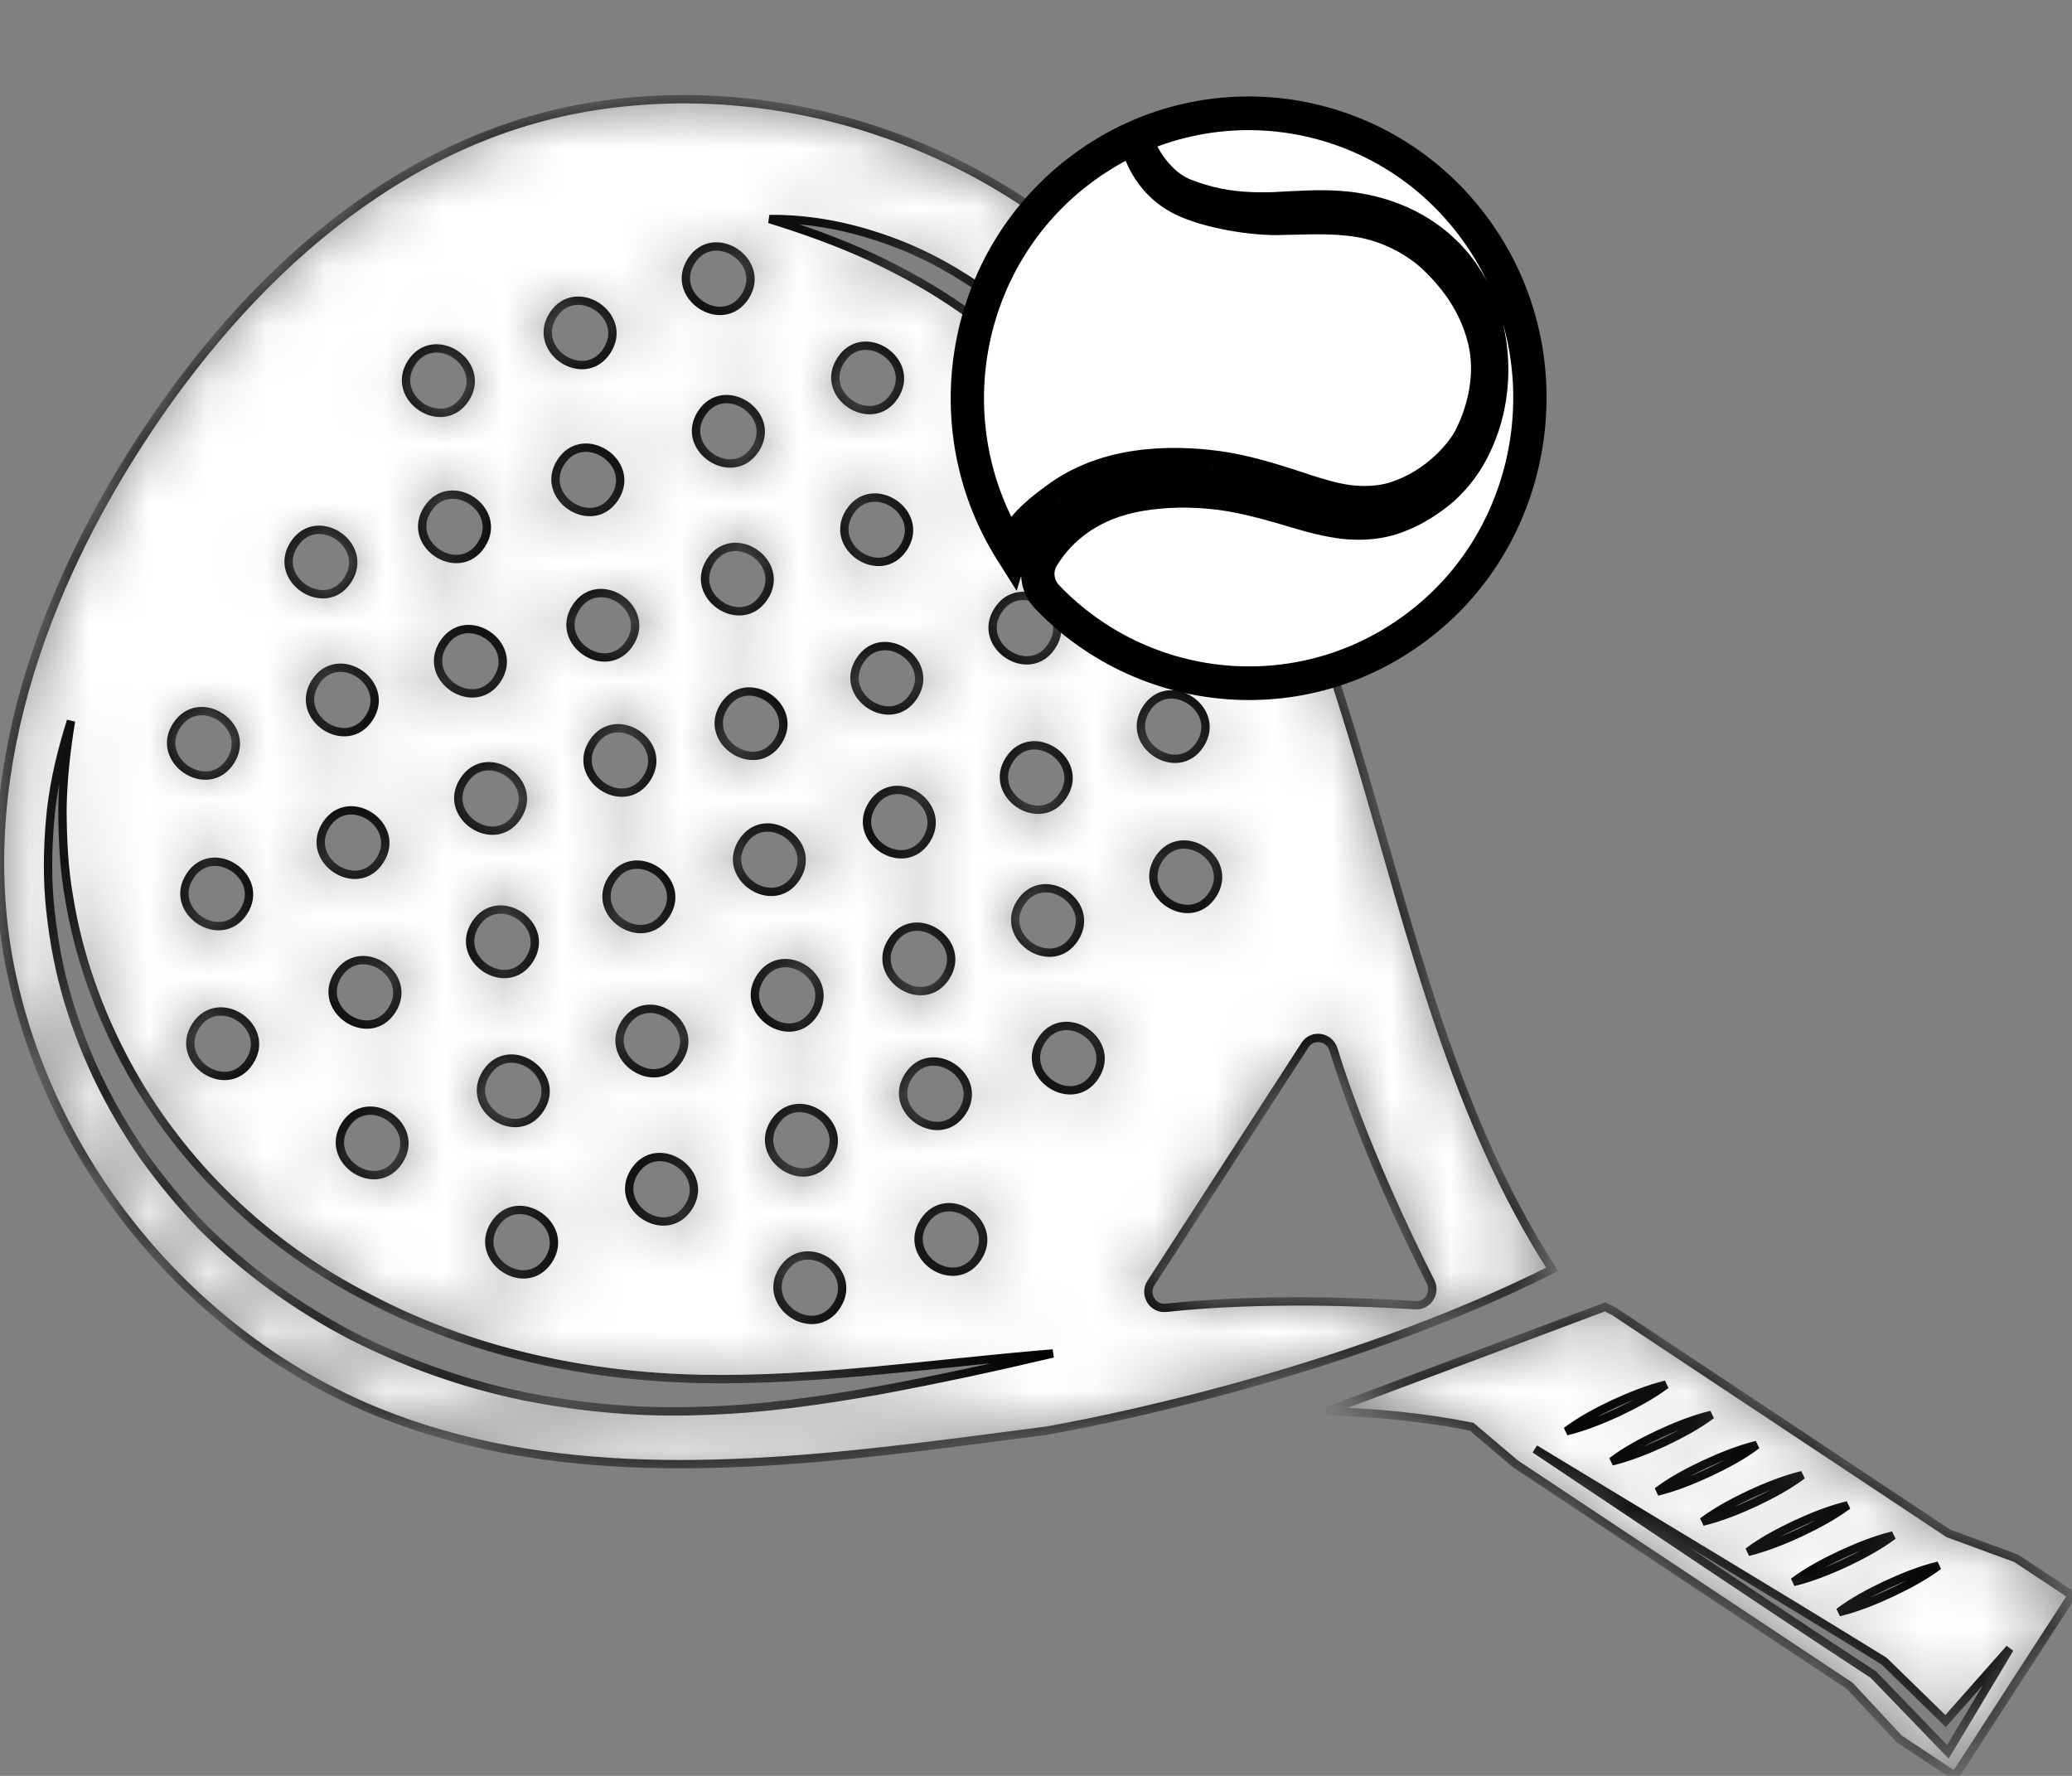<?xml version="1.0" encoding="UTF-8"?> <svg xmlns="http://www.w3.org/2000/svg" width="35" height="30" viewBox="0 0 35 30" fill="none"><rect x="0" y="0" width="35" height="30" fill="#808080" stroke="none"/><mask id="path-1-inside-1_69_2" fill="white"><path d="M31.635 28.28L31.645 28.29C31.65 28.294 31.654 28.296 31.659 28.3L31.635 28.28ZM31.635 28.28L31.645 28.29C31.65 28.294 31.654 28.296 31.659 28.3L31.635 28.28ZM31.635 28.28L31.645 28.29C31.65 28.294 31.654 28.296 31.659 28.3L31.635 28.28ZM31.635 28.28L31.645 28.29C31.65 28.294 31.654 28.296 31.659 28.3L31.635 28.28ZM31.635 28.28L31.645 28.29C31.65 28.294 31.654 28.296 31.659 28.3L31.635 28.28ZM31.635 28.28L31.645 28.29C31.65 28.294 31.654 28.296 31.659 28.3L31.635 28.28ZM31.635 28.28L31.645 28.29C31.65 28.294 31.654 28.296 31.659 28.3L31.635 28.28ZM31.635 28.28L31.645 28.29C31.65 28.294 31.654 28.296 31.659 28.3L31.635 28.28ZM34.057 26.324L32.914 25.904L27.263 22.152L27.114 22.077L22.411 23.841C23.233 23.862 24.049 23.94 24.858 24.101L25.596 24.727L31.248 28.481L32.08 29.375L33.024 30L35 26.949L34.057 26.324ZM32.746 26.448C32.5 26.632 32.227 26.776 31.948 26.908C31.666 27.039 31.378 27.158 31.063 27.235C31.309 27.049 31.582 26.906 31.861 26.773C32.143 26.644 32.431 26.525 32.746 26.448ZM31.18 26.4C30.899 26.529 30.61 26.648 30.295 26.725C30.542 26.54 30.814 26.396 31.094 26.264C31.375 26.135 31.664 26.016 31.978 25.938C31.732 26.122 31.459 26.266 31.18 26.4ZM30.412 25.89C30.131 26.019 29.842 26.138 29.528 26.216C29.774 26.03 30.047 25.888 30.326 25.754C30.609 25.625 30.896 25.506 31.212 25.429C30.964 25.613 30.692 25.756 30.412 25.89ZM29.646 25.381C29.364 25.51 29.076 25.629 28.76 25.706C29.006 25.522 29.279 25.378 29.559 25.244C29.841 25.115 30.13 24.997 30.444 24.919C30.198 25.104 29.925 25.247 29.646 25.381ZM28.878 24.871C28.596 25.001 28.308 25.12 27.994 25.198C28.24 25.012 28.513 24.869 28.792 24.736C29.073 24.607 29.362 24.488 29.676 24.409C29.43 24.595 29.157 24.738 28.878 24.871ZM28.111 24.362C27.829 24.491 27.541 24.61 27.226 24.688C27.472 24.502 27.745 24.359 28.024 24.226C28.306 24.097 28.595 23.978 28.909 23.901C28.663 24.085 28.39 24.229 28.111 24.362ZM27.257 23.716C27.539 23.588 27.827 23.468 28.142 23.391C27.895 23.575 27.622 23.719 27.343 23.853C27.062 23.982 26.773 24.101 26.459 24.178C26.705 23.993 26.977 23.849 27.257 23.716ZM33.008 29.42L32.904 29.594L32.755 29.44L31.645 28.29C29.729 27.036 27.833 25.748 25.927 24.478C27.888 25.67 29.86 26.846 31.813 28.053L31.824 28.06L31.838 28.073L32.865 29.074L33.948 27.85L33.008 29.42ZM31.635 28.28L31.645 28.29C31.65 28.294 31.654 28.296 31.659 28.3L31.635 28.28ZM31.635 28.28L31.645 28.29C31.65 28.294 31.654 28.296 31.659 28.3L31.635 28.28ZM31.635 28.28L31.645 28.29C31.65 28.294 31.654 28.296 31.659 28.3L31.635 28.28ZM31.635 28.28L31.645 28.29C31.65 28.294 31.654 28.296 31.659 28.3L31.635 28.28ZM31.635 28.28L31.645 28.29C31.65 28.294 31.654 28.296 31.659 28.3L31.635 28.28ZM31.635 28.28L31.645 28.29C31.65 28.294 31.654 28.296 31.659 28.3L31.635 28.28ZM31.635 28.28L31.645 28.29C31.65 28.294 31.654 28.296 31.659 28.3L31.635 28.28ZM31.635 28.28L31.645 28.29C31.65 28.294 31.654 28.296 31.659 28.3L31.635 28.28ZM31.635 28.28L31.645 28.29C31.65 28.294 31.654 28.296 31.659 28.3L31.635 28.28ZM23.003 12.953C22.114 9.939 21.014 6.854 18.799 4.646C16.498 2.353 13.079 1.267 9.898 1.817C6.713 2.366 4.165 4.68 2.362 7.464C0.562 10.246 -0.52 13.535 0.253 16.711C1.023 19.886 3.368 22.625 6.363 23.847C9.246 25.024 12.48 24.814 15.564 24.44C16.241 24.358 16.922 24.267 17.604 24.178C17.604 24.178 17.61 24.178 17.622 24.177C17.636 24.174 17.648 24.172 17.662 24.171C18.215 24.075 22.56 23.284 26.219 21.443C24.584 18.908 23.863 15.861 23.003 12.953ZM20.483 15.112C20.1 15.704 19.191 15.102 19.575 14.509C19.96 13.918 20.867 14.519 20.483 15.112ZM16.256 18.778C15.872 19.37 14.964 18.767 15.347 18.175C15.731 17.582 16.638 18.187 16.256 18.778ZM16.516 21.241C16.131 21.832 15.224 21.228 15.609 20.637C15.991 20.044 16.899 20.647 16.516 21.241ZM15.975 16.501C15.593 17.092 14.683 16.489 15.068 15.898C15.45 15.305 16.358 15.908 15.975 16.501ZM15.645 14.19C15.263 14.78 14.353 14.179 14.738 13.587C15.12 12.996 16.028 13.597 15.645 14.19ZM15.434 11.759C15.051 12.352 14.142 11.749 14.527 11.156C14.909 10.566 15.817 11.168 15.434 11.759ZM15.263 9.25C14.881 9.841 13.971 9.24 14.355 8.647C14.738 8.057 15.646 8.658 15.263 9.25ZM15.11 6.687C14.727 7.276 13.818 6.676 14.203 6.084C14.585 5.491 15.493 6.094 15.11 6.687ZM14.134 22.055C13.75 22.647 12.843 22.043 13.225 21.452C13.608 20.859 14.516 21.462 14.134 22.055ZM13.992 19.564C13.607 20.156 12.7 19.552 13.084 18.961C13.466 18.368 14.374 18.971 13.992 19.564ZM13.75 17.116C13.368 17.708 12.461 17.104 12.843 16.513C13.226 15.92 14.134 16.523 13.75 17.116ZM13.449 14.825C13.066 15.415 12.159 14.812 12.543 14.222C12.925 13.63 13.834 14.232 13.449 14.825ZM13.14 12.527C12.758 13.117 11.85 12.517 12.233 11.925C12.615 11.332 13.525 11.935 13.14 12.527ZM12.908 10.084C12.526 10.676 11.618 10.073 12.002 9.481C12.384 8.89 13.293 9.493 12.908 10.084ZM12.758 7.588C12.373 8.179 11.466 7.576 11.849 6.985C12.233 6.393 13.143 6.996 12.758 7.588ZM11.678 4.407C12.06 3.814 12.969 4.417 12.585 5.01C12.201 5.601 11.294 4.999 11.678 4.407ZM11.63 20.391C11.245 20.984 10.338 20.381 10.72 19.788C11.105 19.196 12.012 19.8 11.63 20.391ZM11.466 17.888C11.083 18.481 10.175 17.875 10.557 17.285C10.942 16.693 11.849 17.294 11.466 17.888ZM11.245 15.452C10.861 16.044 9.953 15.441 10.338 14.849C10.723 14.256 11.63 14.861 11.245 15.452ZM10.925 13.148C10.542 13.739 9.634 13.136 10.017 12.545C10.401 11.953 11.31 12.556 10.925 13.148ZM10.636 10.864C10.253 11.456 9.345 10.853 9.729 10.261C10.111 9.67 11.02 10.271 10.636 10.864ZM10.384 8.408C10.001 8.999 9.093 8.396 9.475 7.804C9.859 7.214 10.769 7.817 10.384 8.408ZM9.345 5.321C9.729 4.732 10.636 5.332 10.253 5.924C9.87 6.517 8.962 5.914 9.345 5.321ZM9.266 21.285C8.882 21.878 7.975 21.275 8.357 20.682C8.74 20.09 9.648 20.694 9.266 21.285ZM9.124 18.729C8.74 19.321 7.834 18.717 8.216 18.126C8.6 17.533 9.507 18.136 9.124 18.729ZM8.942 16.211C8.558 16.804 7.651 16.199 8.033 15.608C8.417 15.016 9.324 15.619 8.942 16.211ZM8.74 13.79C8.357 14.382 7.45 13.778 7.834 13.188C8.216 12.594 9.125 13.197 8.74 13.79ZM8.401 11.472C8.017 12.062 7.108 11.461 7.492 10.87C7.876 10.277 8.783 10.88 8.401 11.472ZM8.131 9.201C7.747 9.792 6.84 9.191 7.224 8.599C7.606 8.006 8.516 8.609 8.131 9.201ZM6.951 6.128C7.335 5.537 8.242 6.14 7.86 6.731C7.475 7.324 6.567 6.721 6.951 6.128ZM6.619 17.065C6.237 17.658 5.327 17.055 5.711 16.462C6.096 15.87 7.003 16.474 6.619 17.065ZM6.739 19.608C6.357 20.201 5.451 19.599 5.833 19.005C6.216 18.413 7.123 19.018 6.739 19.608ZM6.416 14.536C6.033 15.128 5.127 14.524 5.509 13.933C5.892 13.34 6.8 13.943 6.416 14.536ZM6.237 12.126C5.852 12.718 4.945 12.115 5.329 11.523C5.712 10.93 6.619 11.536 6.237 12.126ZM4.968 9.194C5.35 8.6 6.259 9.203 5.874 9.797C5.492 10.387 4.583 9.784 4.968 9.194ZM4.114 15.403C3.731 15.995 2.823 15.391 3.208 14.8C3.591 14.208 4.498 14.812 4.114 15.403ZM4.215 17.933C3.832 18.525 2.924 17.922 3.307 17.33C3.692 16.737 4.599 17.342 4.215 17.933ZM2.983 12.257C3.368 11.663 4.275 12.266 3.891 12.86C3.507 13.451 2.6 12.847 2.983 12.257ZM14.852 23.487C13.866 23.662 12.867 23.806 11.852 23.834C10.837 23.874 9.815 23.783 8.811 23.579C7.808 23.37 6.834 23.019 5.915 22.551C5.003 22.071 4.153 21.46 3.419 20.725C3.057 20.351 2.725 19.948 2.424 19.527C2.127 19.102 1.867 18.651 1.643 18.184C1.421 17.714 1.239 17.227 1.101 16.728C0.964 16.228 0.88 15.716 0.834 15.203C0.793 14.688 0.81 14.172 0.865 13.665C0.925 13.157 1.047 12.66 1.199 12.179C1.118 12.678 1.061 13.178 1.055 13.677C1.057 14.177 1.08 14.675 1.167 15.162C1.325 16.139 1.66 17.074 2.12 17.937C3.045 19.665 4.504 21.051 6.231 21.929C7.948 22.836 9.893 23.256 11.849 23.295C13.811 23.332 15.795 23.026 17.786 22.864C16.813 23.094 15.837 23.305 14.852 23.487ZM17.958 13.436C17.576 14.029 16.666 13.426 17.051 12.832C17.433 12.242 18.341 12.845 17.958 13.436ZM18.151 15.851C17.767 16.443 16.858 15.84 17.241 15.248C17.626 14.658 18.533 15.258 18.151 15.851ZM17.767 10.912C17.384 11.505 16.476 10.902 16.859 10.31C17.241 9.719 18.151 10.32 17.767 10.912ZM17.634 8.362C17.252 8.953 16.343 8.352 16.727 7.759C17.109 7.167 18.018 7.77 17.634 8.362ZM18.499 18.177C18.117 18.767 17.207 18.165 17.592 17.575C17.974 16.981 18.883 17.584 18.499 18.177ZM17.631 6.366C17.2 5.946 16.745 5.558 16.253 5.222C15.766 4.879 15.243 4.589 14.701 4.337C14.156 4.087 13.588 3.883 12.997 3.7C13.616 3.693 14.237 3.803 14.83 4C15.425 4.192 15.992 4.482 16.512 4.838C17.029 5.201 17.501 5.629 17.895 6.121C18.292 6.61 18.619 7.155 18.838 7.741C18.452 7.252 18.059 6.79 17.631 6.366ZM19.364 11.973C19.746 11.381 20.655 11.984 20.271 12.576C19.889 13.167 18.98 12.566 19.364 11.973ZM23.908 22.049C23.081 21.996 21.321 21.918 19.695 22.093C19.471 22.117 19.318 21.867 19.442 21.674L20.742 19.666L22.044 17.655C22.167 17.464 22.456 17.507 22.524 17.727C23.013 19.303 23.786 20.907 24.165 21.653C24.26 21.842 24.117 22.062 23.908 22.049Z"></path></mask><path d="M31.635 28.28L31.645 28.29C31.65 28.294 31.654 28.296 31.659 28.3L31.635 28.28ZM31.635 28.28L31.645 28.29C31.65 28.294 31.654 28.296 31.659 28.3L31.635 28.28ZM31.635 28.28L31.645 28.29C31.65 28.294 31.654 28.296 31.659 28.3L31.635 28.28ZM31.635 28.28L31.645 28.29C31.65 28.294 31.654 28.296 31.659 28.3L31.635 28.28ZM31.635 28.28L31.645 28.29C31.65 28.294 31.654 28.296 31.659 28.3L31.635 28.28ZM31.635 28.28L31.645 28.29C31.65 28.294 31.654 28.296 31.659 28.3L31.635 28.28ZM31.635 28.28L31.645 28.29C31.65 28.294 31.654 28.296 31.659 28.3L31.635 28.28ZM31.635 28.28L31.645 28.29C31.65 28.294 31.654 28.296 31.659 28.3L31.635 28.28ZM34.057 26.324L32.914 25.904L27.263 22.152L27.114 22.077L22.411 23.841C23.233 23.862 24.049 23.94 24.858 24.101L25.596 24.727L31.248 28.481L32.08 29.375L33.024 30L35 26.949L34.057 26.324ZM32.746 26.448C32.5 26.632 32.227 26.776 31.948 26.908C31.666 27.039 31.378 27.158 31.063 27.235C31.309 27.049 31.582 26.906 31.861 26.773C32.143 26.644 32.431 26.525 32.746 26.448ZM31.18 26.4C30.899 26.529 30.61 26.648 30.295 26.725C30.542 26.54 30.814 26.396 31.094 26.264C31.375 26.135 31.664 26.016 31.978 25.938C31.732 26.122 31.459 26.266 31.18 26.4ZM30.412 25.89C30.131 26.019 29.842 26.138 29.528 26.216C29.774 26.03 30.047 25.888 30.326 25.754C30.609 25.625 30.896 25.506 31.212 25.429C30.964 25.613 30.692 25.756 30.412 25.89ZM29.646 25.381C29.364 25.51 29.076 25.629 28.76 25.706C29.006 25.522 29.279 25.378 29.559 25.244C29.841 25.115 30.13 24.997 30.444 24.919C30.198 25.104 29.925 25.247 29.646 25.381ZM28.878 24.871C28.596 25.001 28.308 25.12 27.994 25.198C28.24 25.012 28.513 24.869 28.792 24.736C29.073 24.607 29.362 24.488 29.676 24.409C29.43 24.595 29.157 24.738 28.878 24.871ZM28.111 24.362C27.829 24.491 27.541 24.61 27.226 24.688C27.472 24.502 27.745 24.359 28.024 24.226C28.306 24.097 28.595 23.978 28.909 23.901C28.663 24.085 28.39 24.229 28.111 24.362ZM27.257 23.716C27.539 23.588 27.827 23.468 28.142 23.391C27.895 23.575 27.622 23.719 27.343 23.853C27.062 23.982 26.773 24.101 26.459 24.178C26.705 23.993 26.977 23.849 27.257 23.716ZM33.008 29.42L32.904 29.594L32.755 29.44L31.645 28.29C29.729 27.036 27.833 25.748 25.927 24.478C27.888 25.67 29.86 26.846 31.813 28.053L31.824 28.06L31.838 28.073L32.865 29.074L33.948 27.85L33.008 29.42ZM31.635 28.28L31.645 28.29C31.65 28.294 31.654 28.296 31.659 28.3L31.635 28.28ZM31.635 28.28L31.645 28.29C31.65 28.294 31.654 28.296 31.659 28.3L31.635 28.28ZM31.635 28.28L31.645 28.29C31.65 28.294 31.654 28.296 31.659 28.3L31.635 28.28ZM31.635 28.28L31.645 28.29C31.65 28.294 31.654 28.296 31.659 28.3L31.635 28.28ZM31.635 28.28L31.645 28.29C31.65 28.294 31.654 28.296 31.659 28.3L31.635 28.28ZM31.635 28.28L31.645 28.29C31.65 28.294 31.654 28.296 31.659 28.3L31.635 28.28ZM31.635 28.28L31.645 28.29C31.65 28.294 31.654 28.296 31.659 28.3L31.635 28.28ZM31.635 28.28L31.645 28.29C31.65 28.294 31.654 28.296 31.659 28.3L31.635 28.28ZM31.635 28.28L31.645 28.29C31.65 28.294 31.654 28.296 31.659 28.3L31.635 28.28ZM23.003 12.953C22.114 9.939 21.014 6.854 18.799 4.646C16.498 2.353 13.079 1.267 9.898 1.817C6.713 2.366 4.165 4.68 2.362 7.464C0.562 10.246 -0.52 13.535 0.253 16.711C1.023 19.886 3.368 22.625 6.363 23.847C9.246 25.024 12.48 24.814 15.564 24.44C16.241 24.358 16.922 24.267 17.604 24.178C17.604 24.178 17.61 24.178 17.622 24.177C17.636 24.174 17.648 24.172 17.662 24.171C18.215 24.075 22.56 23.284 26.219 21.443C24.584 18.908 23.863 15.861 23.003 12.953ZM20.483 15.112C20.1 15.704 19.191 15.102 19.575 14.509C19.96 13.918 20.867 14.519 20.483 15.112ZM16.256 18.778C15.872 19.37 14.964 18.767 15.347 18.175C15.731 17.582 16.638 18.187 16.256 18.778ZM16.516 21.241C16.131 21.832 15.224 21.228 15.609 20.637C15.991 20.044 16.899 20.647 16.516 21.241ZM15.975 16.501C15.593 17.092 14.683 16.489 15.068 15.898C15.45 15.305 16.358 15.908 15.975 16.501ZM15.645 14.19C15.263 14.78 14.353 14.179 14.738 13.587C15.12 12.996 16.028 13.597 15.645 14.19ZM15.434 11.759C15.051 12.352 14.142 11.749 14.527 11.156C14.909 10.566 15.817 11.168 15.434 11.759ZM15.263 9.25C14.881 9.841 13.971 9.24 14.355 8.647C14.738 8.057 15.646 8.658 15.263 9.25ZM15.11 6.687C14.727 7.276 13.818 6.676 14.203 6.084C14.585 5.491 15.493 6.094 15.11 6.687ZM14.134 22.055C13.75 22.647 12.843 22.043 13.225 21.452C13.608 20.859 14.516 21.462 14.134 22.055ZM13.992 19.564C13.607 20.156 12.7 19.552 13.084 18.961C13.466 18.368 14.374 18.971 13.992 19.564ZM13.75 17.116C13.368 17.708 12.461 17.104 12.843 16.513C13.226 15.92 14.134 16.523 13.75 17.116ZM13.449 14.825C13.066 15.415 12.159 14.812 12.543 14.222C12.925 13.63 13.834 14.232 13.449 14.825ZM13.14 12.527C12.758 13.117 11.85 12.517 12.233 11.925C12.615 11.332 13.525 11.935 13.14 12.527ZM12.908 10.084C12.526 10.676 11.618 10.073 12.002 9.481C12.384 8.89 13.293 9.493 12.908 10.084ZM12.758 7.588C12.373 8.179 11.466 7.576 11.849 6.985C12.233 6.393 13.143 6.996 12.758 7.588ZM11.678 4.407C12.06 3.814 12.969 4.417 12.585 5.01C12.201 5.601 11.294 4.999 11.678 4.407ZM11.63 20.391C11.245 20.984 10.338 20.381 10.72 19.788C11.105 19.196 12.012 19.8 11.63 20.391ZM11.466 17.888C11.083 18.481 10.175 17.875 10.557 17.285C10.942 16.693 11.849 17.294 11.466 17.888ZM11.245 15.452C10.861 16.044 9.953 15.441 10.338 14.849C10.723 14.256 11.63 14.861 11.245 15.452ZM10.925 13.148C10.542 13.739 9.634 13.136 10.017 12.545C10.401 11.953 11.31 12.556 10.925 13.148ZM10.636 10.864C10.253 11.456 9.345 10.853 9.729 10.261C10.111 9.67 11.02 10.271 10.636 10.864ZM10.384 8.408C10.001 8.999 9.093 8.396 9.475 7.804C9.859 7.214 10.769 7.817 10.384 8.408ZM9.345 5.321C9.729 4.732 10.636 5.332 10.253 5.924C9.87 6.517 8.962 5.914 9.345 5.321ZM9.266 21.285C8.882 21.878 7.975 21.275 8.357 20.682C8.74 20.09 9.648 20.694 9.266 21.285ZM9.124 18.729C8.74 19.321 7.834 18.717 8.216 18.126C8.6 17.533 9.507 18.136 9.124 18.729ZM8.942 16.211C8.558 16.804 7.651 16.199 8.033 15.608C8.417 15.016 9.324 15.619 8.942 16.211ZM8.74 13.79C8.357 14.382 7.45 13.778 7.834 13.188C8.216 12.594 9.125 13.197 8.74 13.79ZM8.401 11.472C8.017 12.062 7.108 11.461 7.492 10.87C7.876 10.277 8.783 10.88 8.401 11.472ZM8.131 9.201C7.747 9.792 6.84 9.191 7.224 8.599C7.606 8.006 8.516 8.609 8.131 9.201ZM6.951 6.128C7.335 5.537 8.242 6.14 7.86 6.731C7.475 7.324 6.567 6.721 6.951 6.128ZM6.619 17.065C6.237 17.658 5.327 17.055 5.711 16.462C6.096 15.87 7.003 16.474 6.619 17.065ZM6.739 19.608C6.357 20.201 5.451 19.599 5.833 19.005C6.216 18.413 7.123 19.018 6.739 19.608ZM6.416 14.536C6.033 15.128 5.127 14.524 5.509 13.933C5.892 13.34 6.8 13.943 6.416 14.536ZM6.237 12.126C5.852 12.718 4.945 12.115 5.329 11.523C5.712 10.93 6.619 11.536 6.237 12.126ZM4.968 9.194C5.35 8.6 6.259 9.203 5.874 9.797C5.492 10.387 4.583 9.784 4.968 9.194ZM4.114 15.403C3.731 15.995 2.823 15.391 3.208 14.8C3.591 14.208 4.498 14.812 4.114 15.403ZM4.215 17.933C3.832 18.525 2.924 17.922 3.307 17.33C3.692 16.737 4.599 17.342 4.215 17.933ZM2.983 12.257C3.368 11.663 4.275 12.266 3.891 12.86C3.507 13.451 2.6 12.847 2.983 12.257ZM14.852 23.487C13.866 23.662 12.867 23.806 11.852 23.834C10.837 23.874 9.815 23.783 8.811 23.579C7.808 23.37 6.834 23.019 5.915 22.551C5.003 22.071 4.153 21.46 3.419 20.725C3.057 20.351 2.725 19.948 2.424 19.527C2.127 19.102 1.867 18.651 1.643 18.184C1.421 17.714 1.239 17.227 1.101 16.728C0.964 16.228 0.88 15.716 0.834 15.203C0.793 14.688 0.81 14.172 0.865 13.665C0.925 13.157 1.047 12.66 1.199 12.179C1.118 12.678 1.061 13.178 1.055 13.677C1.057 14.177 1.08 14.675 1.167 15.162C1.325 16.139 1.66 17.074 2.12 17.937C3.045 19.665 4.504 21.051 6.231 21.929C7.948 22.836 9.893 23.256 11.849 23.295C13.811 23.332 15.795 23.026 17.786 22.864C16.813 23.094 15.837 23.305 14.852 23.487ZM17.958 13.436C17.576 14.029 16.666 13.426 17.051 12.832C17.433 12.242 18.341 12.845 17.958 13.436ZM18.151 15.851C17.767 16.443 16.858 15.84 17.241 15.248C17.626 14.658 18.533 15.258 18.151 15.851ZM17.767 10.912C17.384 11.505 16.476 10.902 16.859 10.31C17.241 9.719 18.151 10.32 17.767 10.912ZM17.634 8.362C17.252 8.953 16.343 8.352 16.727 7.759C17.109 7.167 18.018 7.77 17.634 8.362ZM18.499 18.177C18.117 18.767 17.207 18.165 17.592 17.575C17.974 16.981 18.883 17.584 18.499 18.177ZM17.631 6.366C17.2 5.946 16.745 5.558 16.253 5.222C15.766 4.879 15.243 4.589 14.701 4.337C14.156 4.087 13.588 3.883 12.997 3.7C13.616 3.693 14.237 3.803 14.83 4C15.425 4.192 15.992 4.482 16.512 4.838C17.029 5.201 17.501 5.629 17.895 6.121C18.292 6.61 18.619 7.155 18.838 7.741C18.452 7.252 18.059 6.79 17.631 6.366ZM19.364 11.973C19.746 11.381 20.655 11.984 20.271 12.576C19.889 13.167 18.98 12.566 19.364 11.973ZM23.908 22.049C23.081 21.996 21.321 21.918 19.695 22.093C19.471 22.117 19.318 21.867 19.442 21.674L20.742 19.666L22.044 17.655C22.167 17.464 22.456 17.507 22.524 17.727C23.013 19.303 23.786 20.907 24.165 21.653C24.26 21.842 24.117 22.062 23.908 22.049Z" fill="white" stroke="black" stroke-width="0.141" mask="url(#path-1-inside-1_69_2)"></path><mask id="path-2-inside-2_69_2" fill="white"><path d="M31.659 28.3C31.654 28.296 31.65 28.294 31.645 28.29L31.636 28.28L31.659 28.3Z"></path></mask><path d="M31.659 28.3C31.654 28.296 31.65 28.294 31.645 28.29L31.636 28.28L31.659 28.3Z" fill="#15324F"></path><path d="M31.659 28.3L31.704 28.246L31.616 28.356L31.659 28.3ZM31.645 28.29L31.601 28.346L31.594 28.339L31.645 28.29ZM31.636 28.28L31.585 28.329L31.681 28.226L31.636 28.28ZM31.616 28.356C31.616 28.356 31.616 28.356 31.614 28.354C31.611 28.353 31.607 28.35 31.602 28.346L31.688 28.234C31.688 28.234 31.688 28.234 31.691 28.236C31.693 28.237 31.698 28.24 31.703 28.244L31.616 28.356ZM31.594 28.339L31.585 28.329L31.686 28.231L31.696 28.241L31.594 28.339ZM31.681 28.226L31.704 28.246L31.614 28.354L31.59 28.335L31.681 28.226Z" fill="black" mask="url(#path-2-inside-2_69_2)"></path><mask id="path-4-outside-3_69_2" maskUnits="userSpaceOnUse" x="13.07" y="-1.086" width="15.284" height="15.466" fill="black"><rect fill="white" x="13.07" y="-1.086" width="15.284" height="15.466"></rect><path d="M25.101 4.138C26.365 6.135 25.98 8.822 24.204 10.37C22.249 12.073 19.396 11.871 17.684 10.081C17.513 9.902 17.48 9.624 17.609 9.412C17.61 9.411 17.611 9.409 17.612 9.408C17.73 9.216 17.902 8.998 18.154 8.81C18.403 8.618 18.732 8.461 19.121 8.377C19.321 8.334 19.518 8.312 19.751 8.297C19.963 8.285 20.196 8.289 20.429 8.31C20.898 8.351 21.38 8.483 21.895 8.637C22.152 8.713 22.426 8.789 22.719 8.823C23.012 8.852 23.329 8.828 23.614 8.715C23.901 8.609 24.156 8.439 24.381 8.249C24.615 8.031 24.793 7.785 24.922 7.507C25.182 6.958 25.252 6.334 25.159 5.753C25.064 5.17 24.791 4.622 24.381 4.241C23.974 3.855 23.461 3.637 22.973 3.552C22.475 3.461 22.005 3.508 21.581 3.526C21.156 3.547 20.767 3.519 20.43 3.433C20.265 3.389 20.109 3.34 19.973 3.283C19.835 3.221 19.726 3.139 19.636 3.053C19.454 2.88 19.354 2.706 19.29 2.59C19.25 2.517 19.225 2.461 19.212 2.431C19.223 2.462 19.365 3.071 19.98 3.368C20.416 3.578 21.149 3.694 21.579 3.686C22.005 3.682 22.489 3.645 22.961 3.723C23.42 3.799 23.908 4.032 24.257 4.372C24.603 4.71 24.942 5.159 25.082 5.777C25.202 6.308 25.086 6.903 24.839 7.39C24.721 7.632 24.276 8.198 23.554 8.424C23.307 8.501 23.012 8.509 22.761 8.475C22.507 8.439 22.256 8.361 22.003 8.278C21.499 8.11 20.983 7.948 20.475 7.89C20.22 7.859 19.975 7.846 19.727 7.852C19.498 7.858 19.251 7.88 19.032 7.925C18.582 8.009 18.18 8.187 17.87 8.414C17.557 8.637 17.326 8.841 17.188 9.068C17.151 9.129 17.103 9.247 17.084 9.309C15.747 7.188 16.252 4.353 18.283 2.846C20.482 1.213 23.606 1.777 25.101 4.138Z"></path></mask><path d="M25.101 4.138C26.365 6.135 25.98 8.822 24.204 10.37C22.249 12.073 19.396 11.871 17.684 10.081C17.513 9.902 17.48 9.624 17.609 9.412C17.61 9.411 17.611 9.409 17.612 9.408C17.73 9.216 17.902 8.998 18.154 8.81C18.403 8.618 18.732 8.461 19.121 8.377C19.321 8.334 19.518 8.312 19.751 8.297C19.963 8.285 20.196 8.289 20.429 8.31C20.898 8.351 21.38 8.483 21.895 8.637C22.152 8.713 22.426 8.789 22.719 8.823C23.012 8.852 23.329 8.828 23.614 8.715C23.901 8.609 24.156 8.439 24.381 8.249C24.615 8.031 24.793 7.785 24.922 7.507C25.182 6.958 25.252 6.334 25.159 5.753C25.064 5.17 24.791 4.622 24.381 4.241C23.974 3.855 23.461 3.637 22.973 3.552C22.475 3.461 22.005 3.508 21.581 3.526C21.156 3.547 20.767 3.519 20.43 3.433C20.265 3.389 20.109 3.34 19.973 3.283C19.835 3.221 19.726 3.139 19.636 3.053C19.454 2.88 19.354 2.706 19.29 2.59C19.25 2.517 19.225 2.461 19.212 2.431C19.223 2.462 19.365 3.071 19.98 3.368C20.416 3.578 21.149 3.694 21.579 3.686C22.005 3.682 22.489 3.645 22.961 3.723C23.42 3.799 23.908 4.032 24.257 4.372C24.603 4.71 24.942 5.159 25.082 5.777C25.202 6.308 25.086 6.903 24.839 7.39C24.721 7.632 24.276 8.198 23.554 8.424C23.307 8.501 23.012 8.509 22.761 8.475C22.507 8.439 22.256 8.361 22.003 8.278C21.499 8.11 20.983 7.948 20.475 7.89C20.22 7.859 19.975 7.846 19.727 7.852C19.498 7.858 19.251 7.88 19.032 7.925C18.582 8.009 18.18 8.187 17.87 8.414C17.557 8.637 17.326 8.841 17.188 9.068C17.151 9.129 17.103 9.247 17.084 9.309C15.747 7.188 16.252 4.353 18.283 2.846C20.482 1.213 23.606 1.777 25.101 4.138Z" fill="white"></path><path d="M25.101 4.138L25.338 3.984L25.338 3.984L25.101 4.138ZM24.204 10.37L24.387 10.585L24.387 10.585L24.204 10.37ZM17.684 10.081L17.482 10.279L17.482 10.279L17.684 10.081ZM17.609 9.412L17.38 9.248L17.375 9.255L17.37 9.263L17.609 9.412ZM17.612 9.408L17.841 9.572L17.846 9.564L17.851 9.557L17.612 9.408ZM18.154 8.81L18.32 9.038L18.323 9.036L18.154 8.81ZM19.121 8.377L19.179 8.655L19.179 8.655L19.121 8.377ZM19.751 8.297L19.737 8.013L19.734 8.013L19.751 8.297ZM20.429 8.31L20.403 8.594L20.404 8.594L20.429 8.31ZM21.895 8.637L21.814 8.91L21.816 8.91L21.895 8.637ZM22.719 8.823L22.687 9.105L22.691 9.105L22.719 8.823ZM23.614 8.715L23.518 8.448L23.512 8.451L23.614 8.715ZM24.381 8.249L24.561 8.467L24.57 8.458L24.381 8.249ZM24.922 7.507L24.668 7.385L24.667 7.388L24.922 7.507ZM25.159 5.753L25.436 5.706L25.436 5.706L25.159 5.753ZM24.381 4.241L24.188 4.448L24.19 4.45L24.381 4.241ZM22.973 3.552L22.922 3.832L22.924 3.832L22.973 3.552ZM21.581 3.526L21.57 3.242L21.568 3.243L21.581 3.526ZM20.43 3.433L20.359 3.708L20.36 3.708L20.43 3.433ZM19.973 3.283L19.858 3.543L19.865 3.546L19.973 3.283ZM19.636 3.053L19.443 3.26L19.443 3.26L19.636 3.053ZM19.29 2.59L19.044 2.728L19.044 2.729L19.29 2.59ZM19.212 2.431L19.469 2.316L18.949 2.533L19.212 2.431ZM19.98 3.368L19.858 3.624L19.858 3.624L19.98 3.368ZM21.579 3.686L21.577 3.402L21.575 3.402L21.579 3.686ZM22.961 3.723L23.008 3.443L23.007 3.443L22.961 3.723ZM24.257 4.372L24.061 4.577L24.061 4.577L24.257 4.372ZM25.082 5.777L24.808 5.841L24.808 5.841L25.082 5.777ZM24.839 7.39L24.589 7.261L24.587 7.265L24.839 7.39ZM23.554 8.424L23.636 8.695L23.636 8.695L23.554 8.424ZM22.761 8.475L22.721 8.756L22.723 8.757L22.761 8.475ZM22.003 8.278L21.913 8.548L21.916 8.549L22.003 8.278ZM20.475 7.89L20.441 8.173L20.443 8.173L20.475 7.89ZM19.727 7.852L19.722 7.568L19.721 7.568L19.727 7.852ZM19.032 7.925L19.082 8.204L19.086 8.203L19.032 7.925ZM17.87 8.414L18.031 8.646L18.034 8.644L17.87 8.414ZM17.188 9.068L17.428 9.216L17.428 9.216L17.188 9.068ZM17.084 9.309L16.847 9.463L17.173 9.98L17.353 9.392L17.084 9.309ZM18.283 2.846L18.449 3.075L18.449 3.075L18.283 2.846ZM24.864 4.292C26.054 6.17 25.689 8.701 24.02 10.155L24.387 10.585C26.27 8.944 26.677 6.099 25.338 3.984L24.864 4.292ZM24.02 10.155C22.182 11.757 19.498 11.568 17.887 9.883L17.482 10.279C19.294 12.174 22.316 12.389 24.387 10.585L24.02 10.155ZM17.887 9.883C17.802 9.794 17.789 9.658 17.848 9.561L17.37 9.263C17.17 9.59 17.224 10.01 17.482 10.279L17.887 9.883ZM17.839 9.576C17.842 9.57 17.845 9.566 17.847 9.562C17.849 9.56 17.851 9.557 17.851 9.557C17.851 9.556 17.85 9.558 17.849 9.56C17.847 9.563 17.845 9.567 17.841 9.572L17.383 9.244C17.379 9.25 17.376 9.254 17.374 9.257C17.372 9.26 17.371 9.263 17.371 9.263C17.37 9.263 17.371 9.262 17.373 9.26C17.374 9.257 17.377 9.253 17.38 9.248L17.839 9.576ZM17.851 9.557C17.954 9.389 18.103 9.201 18.32 9.038L17.986 8.581C17.701 8.796 17.505 9.043 17.373 9.259L17.851 9.557ZM18.323 9.036C18.537 8.871 18.827 8.731 19.179 8.655L19.064 8.099C18.636 8.191 18.269 8.364 17.984 8.583L18.323 9.036ZM19.179 8.655C19.36 8.616 19.543 8.595 19.768 8.58L19.734 8.013C19.494 8.029 19.281 8.052 19.063 8.099L19.179 8.655ZM19.764 8.581C19.963 8.57 20.183 8.574 20.403 8.594L20.456 8.027C20.209 8.005 19.963 8.001 19.737 8.013L19.764 8.581ZM20.404 8.594C20.842 8.631 21.299 8.755 21.814 8.91L21.976 8.365C21.461 8.21 20.955 8.07 20.454 8.027L20.404 8.594ZM21.816 8.91C22.073 8.986 22.367 9.069 22.687 9.105L22.752 8.54C22.484 8.51 22.231 8.44 21.974 8.364L21.816 8.91ZM22.691 9.105C23.015 9.138 23.379 9.114 23.716 8.98L23.512 8.451C23.28 8.543 23.009 8.566 22.748 8.54L22.691 9.105ZM23.71 8.982C24.037 8.861 24.32 8.671 24.561 8.467L24.2 8.031C23.992 8.208 23.766 8.357 23.518 8.448L23.71 8.982ZM24.57 8.458C24.832 8.216 25.032 7.94 25.176 7.626L24.667 7.388C24.555 7.631 24.399 7.847 24.191 8.04L24.57 8.458ZM25.175 7.629C25.462 7.023 25.538 6.339 25.436 5.706L24.881 5.799C24.966 6.329 24.901 6.893 24.668 7.385L25.175 7.629ZM25.436 5.706C25.333 5.068 25.033 4.46 24.572 4.031L24.19 4.45C24.549 4.784 24.796 5.272 24.881 5.799L25.436 5.706ZM24.574 4.033C24.12 3.602 23.554 3.365 23.021 3.272L22.924 3.832C23.369 3.91 23.829 4.107 24.188 4.448L24.574 4.033ZM23.024 3.272C22.487 3.174 21.974 3.225 21.57 3.242L21.592 3.811C22.036 3.792 22.464 3.748 22.922 3.832L23.024 3.272ZM21.568 3.243C21.162 3.262 20.802 3.235 20.501 3.157L20.36 3.708C20.731 3.804 21.15 3.832 21.593 3.811L21.568 3.243ZM20.502 3.158C20.344 3.116 20.201 3.07 20.081 3.02L19.865 3.546C20.017 3.609 20.186 3.663 20.359 3.708L20.502 3.158ZM20.088 3.023C19.985 2.977 19.902 2.915 19.829 2.846L19.443 3.26C19.55 3.363 19.686 3.466 19.858 3.543L20.088 3.023ZM19.829 2.846C19.679 2.703 19.595 2.559 19.535 2.45L19.044 2.729C19.113 2.852 19.23 3.057 19.443 3.26L19.829 2.846ZM19.536 2.451C19.501 2.388 19.48 2.34 19.469 2.316L18.954 2.546C18.97 2.582 18.998 2.645 19.044 2.728L19.536 2.451ZM18.949 2.533C18.942 2.515 18.998 2.724 19.128 2.946C19.262 3.174 19.489 3.446 19.858 3.624L20.102 3.111C19.607 2.872 19.497 2.39 19.475 2.329L18.949 2.533ZM19.858 3.624C20.343 3.859 21.122 3.978 21.583 3.971L21.575 3.402C21.175 3.409 20.488 3.298 20.102 3.111L19.858 3.624ZM21.581 3.971C22.032 3.966 22.474 3.931 22.915 4.004L23.007 3.443C22.504 3.36 21.978 3.398 21.577 3.402L21.581 3.971ZM22.915 4.004C23.322 4.071 23.756 4.28 24.061 4.577L24.452 4.167C24.06 3.785 23.519 3.527 23.008 3.443L22.915 4.004ZM24.061 4.577C24.384 4.892 24.684 5.295 24.808 5.841L25.356 5.712C25.199 5.023 24.822 4.527 24.452 4.167L24.061 4.577ZM24.808 5.841C24.91 6.293 24.813 6.819 24.589 7.261L25.089 7.519C25.359 6.987 25.494 6.323 25.356 5.712L24.808 5.841ZM24.587 7.265C24.497 7.45 24.107 7.954 23.472 8.152L23.636 8.695C24.445 8.443 24.946 7.814 25.091 7.514L24.587 7.265ZM23.472 8.152C23.274 8.214 23.022 8.223 22.8 8.193L22.723 8.757C23.003 8.795 23.34 8.788 23.636 8.695L23.472 8.152ZM22.801 8.193C22.574 8.161 22.344 8.09 22.089 8.008L21.916 8.549C22.168 8.631 22.44 8.717 22.721 8.756L22.801 8.193ZM22.091 8.008C21.589 7.841 21.047 7.669 20.508 7.608L20.443 8.173C20.918 8.227 21.409 8.38 21.913 8.548L22.091 8.008ZM20.509 7.608C20.242 7.575 19.984 7.562 19.722 7.568L19.732 8.136C19.966 8.131 20.197 8.143 20.441 8.173L20.509 7.608ZM19.721 7.568C19.481 7.574 19.217 7.597 18.977 7.646L19.086 8.203C19.285 8.162 19.515 8.142 19.733 8.136L19.721 7.568ZM18.981 7.645C18.492 7.737 18.052 7.931 17.706 8.183L18.034 8.644C18.309 8.444 18.671 8.282 19.082 8.204L18.981 7.645ZM17.708 8.182C17.389 8.409 17.118 8.641 16.949 8.919L17.428 9.216C17.534 9.041 17.725 8.864 18.031 8.646L17.708 8.182ZM16.949 8.919C16.896 9.007 16.839 9.149 16.815 9.226L17.353 9.392C17.358 9.374 17.371 9.339 17.388 9.299C17.405 9.259 17.42 9.229 17.428 9.216L16.949 8.919ZM17.321 9.156C16.063 7.159 16.539 4.492 18.449 3.075L18.117 2.617C15.965 4.214 15.431 7.217 16.847 9.463L17.321 9.156ZM18.449 3.075C20.517 1.54 23.456 2.068 24.864 4.292L25.338 3.984C23.756 1.485 20.447 0.887 18.117 2.617L18.449 3.075Z" fill="black" mask="url(#path-4-outside-3_69_2)"></path></svg> 